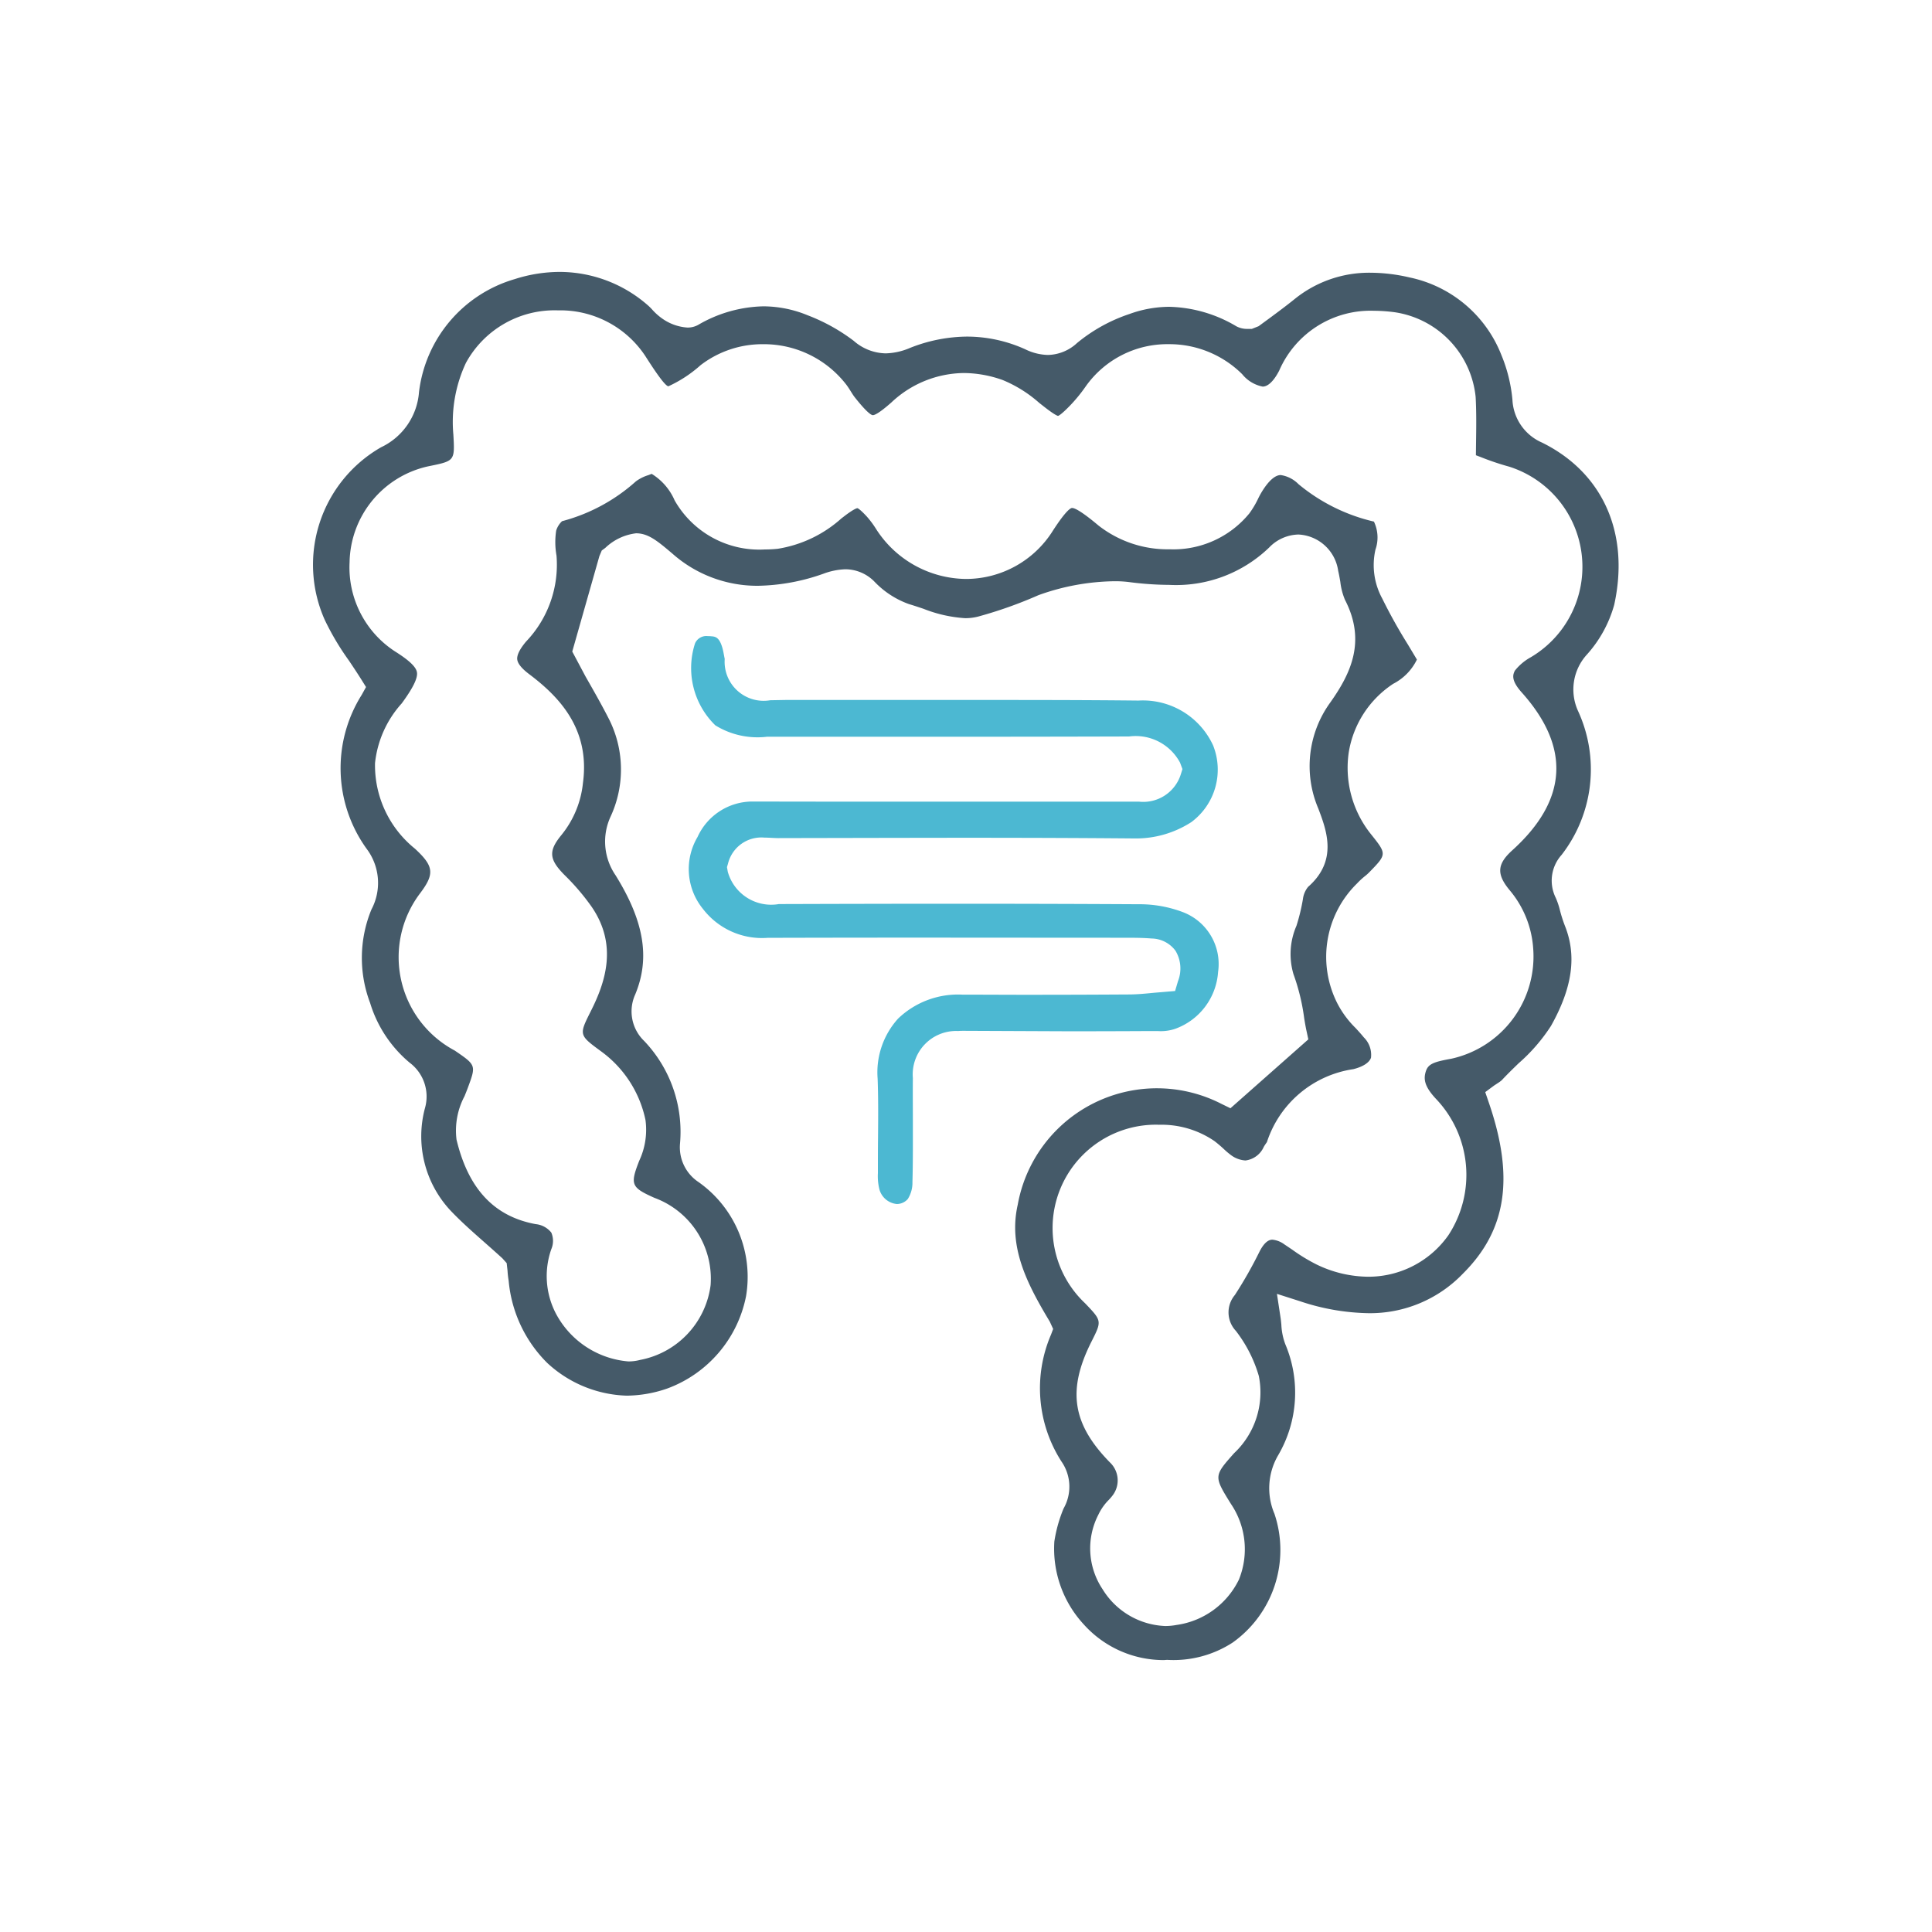 <svg xmlns="http://www.w3.org/2000/svg" xmlns:xlink="http://www.w3.org/1999/xlink" width="90" height="90" viewBox="0 0 90 90"><defs><clipPath id="a"><rect width="90" height="90" transform="translate(-10560 -14466)" fill="#fff"/></clipPath><clipPath id="b"><rect width="60.807" height="64.666" fill="none"/></clipPath></defs><g transform="translate(10560 14466)" clip-path="url(#a)"><g transform="translate(-10545.403 -14453.333)" clip-path="url(#b)"><path d="M39.622,64.666A5,5,0,0,1,35.879,63a5.2,5.2,0,0,1-1.367-3.854,6.546,6.546,0,0,1,.431-1.542,2.053,2.053,0,0,0-.1-2.19,6.318,6.318,0,0,1-.486-5.908l.1-.265L34.3,48.9c-1.043-1.737-1.945-3.46-1.493-5.446a6.587,6.587,0,0,1,9.487-4.7l.422.206,3.628-3.209-.086-.4c-.04-.181-.072-.375-.106-.579a9.686,9.686,0,0,0-.5-2.059,3.3,3.3,0,0,1,.139-2.252,9.122,9.122,0,0,0,.3-1.238,1.123,1.123,0,0,1,.243-.577c1.393-1.222.862-2.626.474-3.65a5.04,5.04,0,0,1,.562-4.943c.944-1.337,1.681-2.844.681-4.778a3.015,3.015,0,0,1-.216-.831c-.03-.177-.06-.349-.1-.518a1.967,1.967,0,0,0-1.848-1.693,1.945,1.945,0,0,0-1.362.6,6.247,6.247,0,0,1-4.663,1.746,14.914,14.914,0,0,1-1.885-.133,5.131,5.131,0,0,0-.644-.037,10.782,10.782,0,0,0-3.565.651,20.1,20.1,0,0,1-2.8.994,2.4,2.4,0,0,1-.611.076,6.351,6.351,0,0,1-1.945-.439c-.248-.083-.461-.154-.675-.218a4.142,4.142,0,0,1-1.582-1.021,1.905,1.905,0,0,0-1.378-.6,3.2,3.2,0,0,0-1.021.207,9.546,9.546,0,0,1-3.045.562,5.955,5.955,0,0,1-3.984-1.492c-.707-.6-1.132-.953-1.7-.953a2.5,2.5,0,0,0-1.434.681l-.163.119-.111.262-1.264,4.447.618,1.161c.389.681.778,1.362,1.125,2.05a5.217,5.217,0,0,1,.044,4.474,2.774,2.774,0,0,0,.23,2.736c1.336,2.151,1.617,3.865.915,5.555a1.908,1.908,0,0,0,.412,2.158A6.134,6.134,0,0,1,17.075,40.6a1.945,1.945,0,0,0,.865,1.8,5.41,5.41,0,0,1,2.211,5.313,5.772,5.772,0,0,1-3.664,4.3,5.893,5.893,0,0,1-1.891.335,5.68,5.68,0,0,1-3.709-1.526A6.168,6.168,0,0,1,9.093,47a4.338,4.338,0,0,1-.054-.481L9,46.174l-.2-.224c-.292-.266-.576-.517-.852-.761-.574-.506-1.1-.973-1.569-1.469a5.071,5.071,0,0,1-1.178-4.794,1.967,1.967,0,0,0-.716-2.085,5.835,5.835,0,0,1-1.848-2.791A5.92,5.92,0,0,1,2.7,29.7a2.641,2.641,0,0,0-.229-2.834A6.419,6.419,0,0,1,2.248,19.7l.2-.362-.218-.35c-.184-.292-.378-.584-.573-.875A12.381,12.381,0,0,1,.531,16.222,6.306,6.306,0,0,1,3.148,8.169,3.1,3.1,0,0,0,4.915,5.607,6.252,6.252,0,0,1,9.382.333,6.9,6.9,0,0,1,11.469,0a6.249,6.249,0,0,1,4.085,1.535,2.438,2.438,0,0,1,.207.2,2.747,2.747,0,0,0,.617.525,2.3,2.3,0,0,0,1.041.332,1,1,0,0,0,.5-.124,6.266,6.266,0,0,1,3.04-.865,5.466,5.466,0,0,1,2.067.419,8.631,8.631,0,0,1,2.14,1.188,2.321,2.321,0,0,0,1.487.584,3.04,3.04,0,0,0,1.122-.248,7.311,7.311,0,0,1,2.674-.533,6.6,6.6,0,0,1,2.706.59,2.523,2.523,0,0,0,1.058.265,2.051,2.051,0,0,0,1.355-.554A7.594,7.594,0,0,1,38.01,1.961a5.486,5.486,0,0,1,1.857-.336,6.388,6.388,0,0,1,3.128.91,1.058,1.058,0,0,0,.518.119h.2l.315-.125.53-.389c.389-.287.778-.577,1.155-.881A5.51,5.51,0,0,1,49.259.038a8.072,8.072,0,0,1,1.8.219,5.885,5.885,0,0,1,4.279,3.616,7.137,7.137,0,0,1,.514,2.084,2.291,2.291,0,0,0,1.374,1.991c2.841,1.4,4.1,4.227,3.366,7.564a5.78,5.78,0,0,1-1.259,2.3,2.413,2.413,0,0,0-.423,2.645,6.5,6.5,0,0,1-.768,6.7,1.794,1.794,0,0,0-.272,2,3.5,3.5,0,0,1,.2.6,6.59,6.59,0,0,0,.221.69c.565,1.4.361,2.888-.643,4.677a8.241,8.241,0,0,1-1.507,1.74c-.269.261-.537.521-.788.791a1.472,1.472,0,0,1-.177.13L55,37.9l-.415.308.166.486c1.2,3.489.827,5.946-1.2,7.964a5.99,5.99,0,0,1-4.411,1.848,10.517,10.517,0,0,1-3.188-.558l-1.07-.342.169,1.115c.017.107.025.212.036.314a2.938,2.938,0,0,0,.185.918,5.776,5.776,0,0,1-.329,5.164,3.04,3.04,0,0,0-.178,2.732,5.294,5.294,0,0,1-1.945,6,5.057,5.057,0,0,1-3.058.807Zm-.255-24.939a4.814,4.814,0,0,0-3.424,8.316c.786.822.786.822.3,1.786-1.138,2.256-.9,3.835.859,5.629a1.154,1.154,0,0,1,.133,1.527,2.582,2.582,0,0,1-.179.211,2.471,2.471,0,0,0-.494.7,3.422,3.422,0,0,0,.194,3.464,3.585,3.585,0,0,0,2.918,1.719,2.853,2.853,0,0,0,.529-.049,3.819,3.819,0,0,0,2.907-2.113,3.764,3.764,0,0,0-.372-3.527c-.8-1.292-.8-1.292.147-2.361a3.89,3.89,0,0,0,1.152-3.6,6.326,6.326,0,0,0-1.07-2.1,1.257,1.257,0,0,1-.045-1.67,19.62,19.62,0,0,0,1.146-2.017c.19-.372.389-.56.6-.56a1.108,1.108,0,0,1,.548.211l.378.254a8.3,8.3,0,0,0,1.127.687,5.591,5.591,0,0,0,2.407.574,4.556,4.556,0,0,0,3.74-1.933,5.134,5.134,0,0,0-.557-6.331c-.575-.608-.61-.957-.486-1.325.114-.327.378-.423,1.172-.565A4.876,4.876,0,0,0,56.82,31.53a4.7,4.7,0,0,0-1.087-2.716c-.631-.754-.6-1.224.107-1.866,2.585-2.334,2.735-4.8.445-7.358-.528-.589-.4-.844-.322-1.012a2.441,2.441,0,0,1,.742-.627,4.894,4.894,0,0,0-1-8.878,12.472,12.472,0,0,1-1.345-.454l-.21-.079.007-.592c.011-.767.018-1.447-.019-2.123a4.445,4.445,0,0,0-3.758-3.945A7.5,7.5,0,0,0,49.4,1.81,4.635,4.635,0,0,0,44.986,4.6c-.247.478-.519.742-.769.742a1.624,1.624,0,0,1-.952-.576,4.816,4.816,0,0,0-3.423-1.4A4.656,4.656,0,0,0,35.976,5.33a7.261,7.261,0,0,1-.727.89c-.435.45-.552.486-.565.486s-.136-.027-.632-.414L33.807,6.1a6.006,6.006,0,0,0-1.7-1.063,5.468,5.468,0,0,0-1.814-.327,4.992,4.992,0,0,0-3.371,1.37c-.584.516-.791.593-.865.593-.056,0-.249-.082-.844-.836-.06-.077-.112-.159-.164-.242-.076-.124-.141-.223-.209-.318a4.849,4.849,0,0,0-3.89-1.91,4.725,4.725,0,0,0-2.918.978,5.932,5.932,0,0,1-1.5.983c-.185-.023-.791-.968-1.081-1.421a4.747,4.747,0,0,0-4.062-2.116A4.7,4.7,0,0,0,7.1,4.241a6.492,6.492,0,0,0-.583,3.344c.068,1.22.068,1.22-1.153,1.467a4.659,4.659,0,0,0-3.682,4.474A4.668,4.668,0,0,0,3.8,17.68c.637.4.973.71,1.018.961.052.267-.173.729-.707,1.459a4.914,4.914,0,0,0-1.244,2.782,4.991,4.991,0,0,0,1.861,3.987c.886.82.925,1.173.226,2.094a4.928,4.928,0,0,0,1.63,7.311c.995.681.995.681.606,1.734-.047.126-.1.257-.153.389a3.42,3.42,0,0,0-.373,2.026c.549,2.292,1.756,3.58,3.689,3.935a1.059,1.059,0,0,1,.726.394.981.981,0,0,1,0,.772,3.778,3.778,0,0,0,.21,2.992,4.213,4.213,0,0,0,3.377,2.237,2.1,2.1,0,0,0,.547-.069A4.075,4.075,0,0,0,18.5,47.2a4.014,4.014,0,0,0-2.615-4.066c-1.09-.486-1.143-.619-.711-1.727a3.4,3.4,0,0,0,.292-1.9,5.282,5.282,0,0,0-2.051-3.186c-1.053-.772-1.053-.772-.5-1.875.669-1.324,1.279-3.072.044-4.87A10.62,10.62,0,0,0,11.7,28.1c-.734-.74-.763-1.127-.138-1.883a4.571,4.571,0,0,0,.991-2.41c.347-2.56-1.161-4.056-2.513-5.075-.337-.255-.527-.486-.548-.681-.017-.139.045-.4.417-.838a5.18,5.18,0,0,0,1.412-4,3.566,3.566,0,0,1-.015-1.162,1.007,1.007,0,0,1,.274-.439,8.326,8.326,0,0,0,3.438-1.854,1.91,1.91,0,0,1,.584-.292l.152-.059a2.712,2.712,0,0,1,1.07,1.236,4.537,4.537,0,0,0,4.2,2.286,5.845,5.845,0,0,0,.6-.031,5.806,5.806,0,0,0,2.966-1.413l.195-.15c.428-.319.541-.329.552-.329s.1.025.43.379a4.325,4.325,0,0,1,.437.584,5.027,5.027,0,0,0,4.19,2.334,4.78,4.78,0,0,0,4.057-2.259c.613-.946.825-1.048.886-1.048.249,0,.973.6,1.241.825a5.222,5.222,0,0,0,3.307,1.1A4.571,4.571,0,0,0,43.6,11.244a4.274,4.274,0,0,0,.4-.671,3.621,3.621,0,0,1,.189-.348c.309-.5.61-.762.87-.762a1.459,1.459,0,0,1,.825.422A8.5,8.5,0,0,0,49.4,11.631a1.719,1.719,0,0,1,.071,1.306,3.249,3.249,0,0,0,.315,2.275,24.022,24.022,0,0,0,1.193,2.14l.423.706a2.486,2.486,0,0,1-1.1,1.127,4.719,4.719,0,0,0-2.077,3.209,4.948,4.948,0,0,0,1.047,3.811c.733.92.733.92-.111,1.784a2.12,2.12,0,0,1-.159.142,3.385,3.385,0,0,0-.389.357,4.783,4.783,0,0,0-.91,5.6,4.5,4.5,0,0,0,.844,1.136c.156.17.274.3.378.43a1.143,1.143,0,0,1,.338.953c-.077.228-.377.421-.825.532a5,5,0,0,0-4.024,3.4,2.579,2.579,0,0,0-.144.216,1.076,1.076,0,0,1-.853.637,1.247,1.247,0,0,1-.706-.273,3.392,3.392,0,0,1-.3-.256q-.213-.2-.445-.378a4.369,4.369,0,0,0-2.591-.756" transform="translate(0.006)" fill="#455a69"/><path d="M49.443,65.011a.932.932,0,0,1-.828-.737,2.555,2.555,0,0,1-.057-.7c0-.61,0-1.126.006-1.642.008-.919.015-1.837-.018-2.754a3.731,3.731,0,0,1,.955-2.807,4.033,4.033,0,0,1,2.993-1.114c1.009,0,1.989.007,2.97.007q2.384,0,4.765-.015c.406,0,.811-.041,1.2-.079l.973-.082.137-.463a1.606,1.606,0,0,0-.118-1.412,1.41,1.41,0,0,0-1.115-.571c-.417-.034-.838-.035-1.258-.035l-9.37-.006q-3.63,0-7.262.01a3.467,3.467,0,0,1-3.01-1.35,2.935,2.935,0,0,1-.25-3.347,2.813,2.813,0,0,1,2.529-1.653q3.217.007,6.419.007H60.73a1.832,1.832,0,0,0,1.945-1.294l.07-.224-.112-.3a2.343,2.343,0,0,0-2.376-1.219c-3.217.01-6.394.013-9.571.013h-7.3a3.738,3.738,0,0,1-2.4-.531,3.722,3.722,0,0,1-.946-3.821.573.573,0,0,1,.6-.335,1.327,1.327,0,0,1,.163.007c.174.014.372.03.519.57.04.151.066.32.1.486a1.818,1.818,0,0,0,2.123,1.923l.732-.013h8.7c2.573,0,5.146,0,7.719.028a3.6,3.6,0,0,1,3.477,2.089,3.044,3.044,0,0,1-1.011,3.571,4.752,4.752,0,0,1-2.648.763c-2.642-.023-5.231-.031-7.821-.031-2.056,0-8.789.015-8.789.015-.091,0-.183-.006-.274-.01-.121-.007-.24-.013-.357-.013a1.6,1.6,0,0,0-1.7,1.221l-.046.153.038.217a2.1,2.1,0,0,0,2.38,1.505c2.828-.009,5.595-.015,8.364-.015q4.194,0,8.387.023a5.7,5.7,0,0,1,2.068.367,2.587,2.587,0,0,1,1.641,2.79,3.036,3.036,0,0,1-1.977,2.639,2.069,2.069,0,0,1-.825.112h-.5c-1.258.007-2.459.01-3.661.01l-4.872-.021c-.091,0-.182,0-.274.009a2.022,2.022,0,0,0-2.109,2.193c-.007.648,0,1.294,0,1.945,0,1.032.007,1.964-.02,2.9a1.409,1.409,0,0,1-.218.79.687.687,0,0,1-.5.231" transform="translate(-22.259 -21.59)" fill="#4cb8d2"/></g></g></svg>